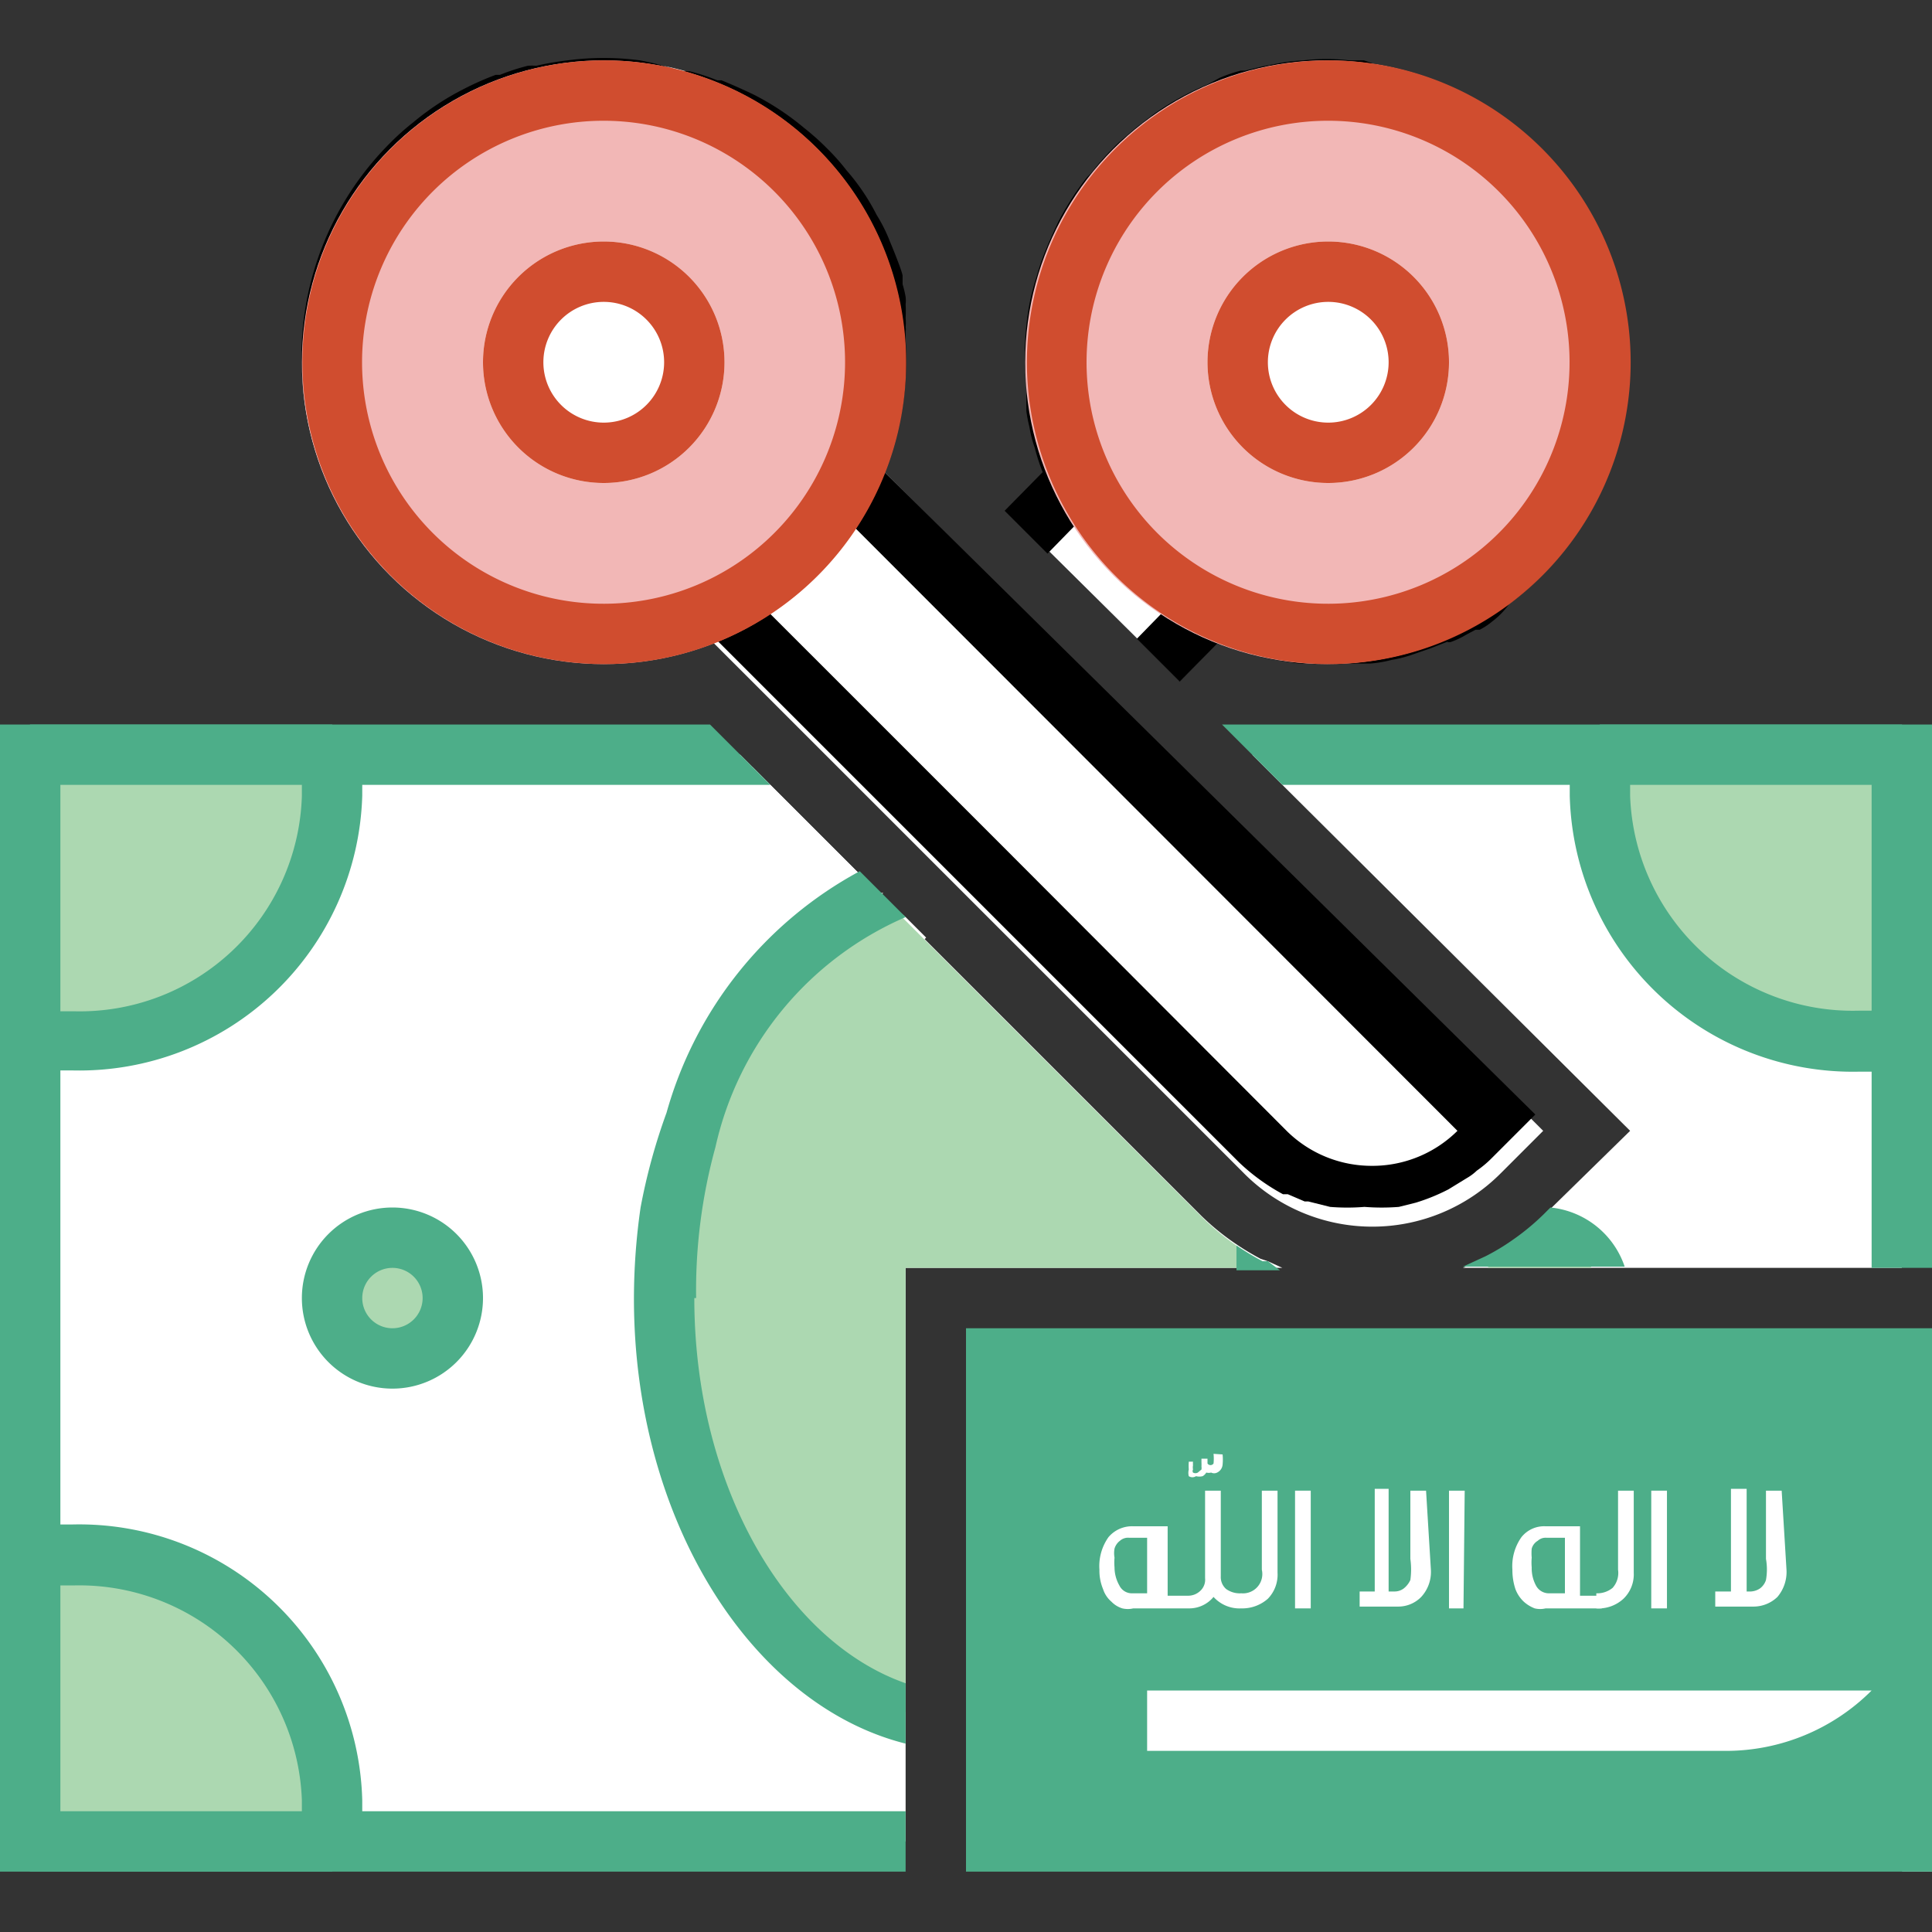 <svg id="Layer_1" data-name="Layer 1" xmlns="http://www.w3.org/2000/svg" viewBox="0 0 32 32"><rect x="0" y="0" width="32" height="32" fill="#333333" stroke="none"/><defs><style>.cls-1{fill:#fff;}.cls-2{fill:#F2B7B6;}.cls-3{fill:#d04d2f;}.cls-4{fill:#4dae89;}.cls-5{fill:#ACD8B1;}</style></defs><polygon class="cls-1" points="14.59 12 14.57 12 14.58 11.99 14.59 12"/><path class="cls-1" d="M15,15.19l.34.34L11.85,19l-.47.47a1.54,1.54,0,0,1-.19.17,2.76,2.76,0,0,1-.58.38,2.53,2.53,0,0,1-.49.2l-.29.07a2.74,2.74,0,0,1-1.14,0l-.29-.07A4.08,4.08,0,0,1,7.86,20a3.09,3.09,0,0,1-.73-.53l-.7-.71L12.15,13l.31-.3,2.09,2.09.08,0-.05.05Z"/><path class="cls-1" d="M16.64,14.06a.16.16,0,0,1,.1,0l0,0Z"/><polygon class="cls-1" points="17.4 11.99 17.41 12 17.39 12 17.4 11.99"/><path class="cls-1" d="M25.52,9.54a4.92,4.92,0,0,1-2.11,1.25,5.19,5.19,0,0,1-2.35.12,6.1,6.1,0,0,1-.9-.26h0l-.62.63-.71-.71L16.7,8.46l.63-.64a3.1,3.1,0,0,1-.13-.4A3.9,3.9,0,0,1,17.08,7a5.17,5.17,0,0,1,0-1.92,5,5,0,0,1,.48-1.37,5.39,5.39,0,0,1,.89-1.21,4.72,4.72,0,0,1,1.21-.89A4.8,4.8,0,0,1,21,1.09a5.16,5.16,0,0,1,1.92,0,5,5,0,0,1,1.37.48,5.1,5.1,0,0,1,1.21.89A5,5,0,0,1,25.52,9.54Z"/><path d="M16.65,14.06l.05,0,0,0A.13.13,0,0,0,16.65,14.06ZM17.4,12h0Zm8.12-9.53a2.29,2.29,0,0,0-.23-.21l-.15-.13a3.91,3.91,0,0,0-.41-.3l-.21-.13a4.42,4.42,0,0,0-.88-.41l-.09,0h0a.76.76,0,0,0-.2-.06l-.1,0a.58.58,0,0,0-.14,0A2.71,2.71,0,0,0,22.59,1l-.24,0a3.22,3.22,0,0,0-.76,0,3,3,0,0,0-.42.05l-.26.05-.29.07-.07,0a2.42,2.42,0,0,0-.35.12L20,1.4a4.55,4.55,0,0,0-.89.49l-.3.23-.15.13a2.29,2.29,0,0,0-.23.21,4.12,4.12,0,0,0-.28.31l-.08.1L18,2.94a4.76,4.76,0,0,0-.47.73c-.07.15-.14.3-.2.45a3.57,3.57,0,0,0-.16.46,3.9,3.9,0,0,0-.12.46A4.79,4.79,0,0,0,17,6.4c0,.14,0,.28,0,.41a2.38,2.38,0,0,0,.05.26,2,2,0,0,0,.09.35,3.1,3.1,0,0,0,.13.4l-.63.64.71.71.4-.41.69-.69-.24-.61a4,4,0,1,1,6.55,1.37A4,4,0,0,1,22,10a4.13,4.13,0,0,1-1.47-.28l-.6-.24-.47.46-.23.23-.4.41.71.71.62-.63h0a6.1,6.1,0,0,0,.9.26l.44.07h.14a5.45,5.45,0,0,0,.7,0l.36,0a2,2,0,0,0,.35-.06h0a2,2,0,0,0,.35-.09l.29-.1.28-.11a.09.09,0,0,0,.07,0,1.42,1.42,0,0,0,.25-.12h0l.15-.08.07,0a1.1,1.1,0,0,0,.21-.14A1.31,1.31,0,0,0,25,10l.12-.09a4,4,0,0,0,.38-.34A5,5,0,0,0,25.52,2.46Z"/><circle class="cls-2" cx="21.98" cy="6" r="5"/><path class="cls-3" d="M22,2a4,4,0,1,1-2.83,1.17A4,4,0,0,1,22,2m0-1a5,5,0,1,0,3.54,1.46A5,5,0,0,0,22,1Z"/><g id="icon"><path class="cls-1" d="M16.74,14.08l0,0-.06,0A.16.16,0,0,1,16.74,14.08Z"/><path class="cls-1" d="M21,20.89l.24.11H15v9.5H.5v-18H12.26l7.64,7.64a4.13,4.13,0,0,0,.55.45,4.45,4.45,0,0,0,.43.26Z"/><path class="cls-1" d="M31.5,12.5V21H24.23l.37-.17a3.57,3.57,0,0,0,.45-.27,3.91,3.91,0,0,0,.51-.42L27,18.73,21.24,13l-.5-.5Z"/><path class="cls-4" d="M31.5,12H20.24l1,1H31v8h1V12.5ZM1,30V13H12.76l-1-1H.5l-.5.5v18l.5.5H15V30Z"/><path class="cls-5" d="M.5,12.5v4.73h.71A4.18,4.18,0,0,0,5.5,13.18V12.5Zm26,0v.68a4.18,4.18,0,0,0,4.29,4.07h.71V12.5ZM1.21,25.75H.5V30.5h5v-.68A4.18,4.18,0,0,0,1.21,25.75ZM21,20.89l-.09,0a4.45,4.45,0,0,1-.43-.26,4.13,4.13,0,0,1-.55-.45l-5.35-5.35A5.5,5.5,0,0,0,11.9,17.5a8.19,8.19,0,0,0-.71,2.11A8.91,8.91,0,0,0,11,21.5c0,3.39,1.72,6.21,4,6.86V21h6S21,20.93,21,20.89ZM6.5,20.5a1,1,0,1,0,1,1A1,1,0,0,0,6.5,20.5Zm19,0a1,1,0,0,0-.86.5h1.72A1,1,0,0,0,25.5,20.5Z"/><path class="cls-4" d="M31.5,31H32v-.5ZM1.2,25.25H.48l-.48.5V31H5.5l.5-.5v-.68A4.69,4.69,0,0,0,1.2,25.25ZM5,30H1V26.26h.21A3.69,3.69,0,0,1,5,29.82ZM16.65,14.06l.05,0,0,0A.13.13,0,0,0,16.65,14.06ZM21,20.89l-.09,0a4.45,4.45,0,0,1-.43-.26c0,.14,0,.27,0,.41h.72Zm-9.47.61A8.94,8.94,0,0,1,11.85,19,5.44,5.44,0,0,1,15,15.19l-.76-.76a6.55,6.55,0,0,0-3.2,4A9.85,9.85,0,0,0,10.61,20a10.62,10.62,0,0,0-.11,1.51c0,3.67,1.95,6.73,4.5,7.37v-1C13,27.18,11.5,24.58,11.5,21.5ZM25.68,20l-.12.12a3.91,3.91,0,0,1-.51.42,3.57,3.57,0,0,1-.45.27l-.37.17h2.68A1.45,1.45,0,0,0,25.68,20ZM6.5,20A1.5,1.5,0,1,0,8,21.5,1.5,1.5,0,0,0,6.5,20Zm0,2a.5.5,0,1,1,.5-.5A.5.5,0,0,1,6.5,22Zm-1-10H0v5.23l.48.5h.73A4.69,4.69,0,0,0,6,13.18V12.5ZM5,13.18a3.68,3.68,0,0,1-3.77,3.57H1V13H5ZM26.5,12l-.5.5v.68a4.69,4.69,0,0,0,4.8,4.57h.72l.48-.5V12ZM31,16.74h-.21A3.69,3.69,0,0,1,27,13.18V13h4Z"/></g><path class="cls-3" d="M14.58,12h0Z"/><path class="cls-1" d="M13.54,2.46a5,5,0,1,0-1.72,8.19l8.79,8.79a3,3,0,0,0,4.24,0l.71-.71L14.65,7.82A5,5,0,0,0,13.54,2.46Z"/><path d="M14.65,7.82A5,5,0,0,0,15,5.63s0-.09,0-.15a.13.13,0,0,0,0-.06.77.77,0,0,0,0-.15,2.23,2.23,0,0,0,0-.23.5.5,0,0,0,0-.12,1.6,1.6,0,0,0-.05-.21s0-.09,0-.14-.13-.38-.21-.57a2.58,2.58,0,0,0-.22-.44,3.57,3.57,0,0,0-.5-.74,3.45,3.45,0,0,0-.32-.36,4,4,0,0,0-.38-.34,4.42,4.42,0,0,0-.83-.55q-.27-.13-.54-.24l-.07,0a3.53,3.53,0,0,0-.46-.15.7.7,0,0,0-.14,0A4.71,4.71,0,0,0,10.6,1,4.52,4.52,0,0,0,9.4,1a4.71,4.71,0,0,0-.52.09.7.7,0,0,0-.14,0,3.53,3.53,0,0,0-.46.15l-.07,0q-.27.1-.54.24a4.42,4.42,0,0,0-.83.55,4,4,0,0,0-.38.34,5,5,0,0,0,1.65,8.17h0l.06,0h0l0,0,.1,0,.22.07a4.05,4.05,0,0,0,.47.12,5,5,0,0,0,1.44.07l.44-.07a5.47,5.47,0,0,0,.9-.26h0l8.78,8.78a3.38,3.38,0,0,0,.73.53l.08,0,.28.12,0,0,.06,0,.36.09a3.55,3.55,0,0,0,.57,0,3.66,3.66,0,0,0,.57,0l.28-.07a3.21,3.21,0,0,0,.54-.22l.31-.19a.83.83,0,0,0,.16-.12,1.78,1.78,0,0,0,.26-.22l.71-.71Zm8.08,11.49a2,2,0,0,1-1.42-.58L16.7,14.11,12.07,9.48l-.61.24A4.08,4.08,0,0,1,10,10a4,4,0,1,1,3.73-2.54l-.24.61L24.14,18.73A2,2,0,0,1,22.73,19.31Z"/><circle class="cls-2" cx="10" cy="6" r="5"/><path class="cls-3" d="M10,2A4,4,0,1,1,7.17,3.17,4,4,0,0,1,10,2m0-1a5,5,0,1,0,3.54,1.46A5,5,0,0,0,10,1Z"/><path class="cls-1" d="M12,6a2,2,0,1,1-2-2A2,2,0,0,1,12,6Z"/><path class="cls-3" d="M10,5A1,1,0,1,1,9,6a1,1,0,0,1,1-1m0-1a2,2,0,1,0,2,2,2,2,0,0,0-2-2Z"/><path class="cls-1" d="M24,6a2,2,0,1,1-2-2A2,2,0,0,1,24,6Z"/><path class="cls-3" d="M22,5a1,1,0,1,1-1,1,1,1,0,0,1,1-1m0-1a2,2,0,1,0,2,2,2,2,0,0,0-2-2Z"/><polygon class="cls-1" points="32 30.5 32 31 31.5 31 32 30.5"/><rect class="cls-4" x="16" y="22" width="16" height="9"/><path class="cls-1" d="M21.16,26.05a.57.57,0,0,1-.16.43.64.64,0,0,1-.44.16h0a.58.58,0,0,1-.46-.19.52.52,0,0,1-.41.19h-.92a.39.39,0,0,1-.18,0,.42.42,0,0,1-.18-.11.46.46,0,0,1-.14-.21.79.79,0,0,1-.06-.32.83.83,0,0,1,.15-.54.51.51,0,0,1,.41-.18h.57v1.15h.33a.29.29,0,0,0,.21-.08.25.25,0,0,0,.08-.21V24.69h.26v1.42a.26.26,0,0,0,.09.21.39.39,0,0,0,.25.07h0A.32.32,0,0,0,20.9,26V24.69h.26ZM19,26.39v-.92h-.3a.2.2,0,0,0-.15.05.25.25,0,0,0-.09.13.42.42,0,0,0,0,.15.88.88,0,0,0,0,.16.61.61,0,0,0,.08.3.23.23,0,0,0,.22.13Zm1.25-2.3a.86.86,0,0,1,0,.17.16.16,0,0,1-.09.13.11.11,0,0,1-.1,0,.15.15,0,0,1-.08,0l0,0s0,0,0,0a.17.17,0,0,1-.06.06.23.23,0,0,1-.11,0,.11.11,0,0,1-.12,0,.22.22,0,0,1,0-.11.93.93,0,0,1,0-.13l.07,0a.35.35,0,0,0,0,.06.19.19,0,0,0,0,.07.05.05,0,0,0,0,.05.08.08,0,0,0,.08,0l.06-.05a.17.17,0,0,0,0-.05.64.64,0,0,0,0-.07s0,0,0-.06H20v.08l0,0v0l0,0a.06.06,0,0,0,.1,0,.78.78,0,0,0,0-.16Z"/><path class="cls-1" d="M21.71,26.64h-.26V24.69h.26Z"/><path class="cls-1" d="M23.7,26a.61.61,0,0,1-.16.45.53.53,0,0,1-.39.16h-.63v-.25h.25v-1.7H23v1.7h.1a.25.25,0,0,0,.15-.05.38.38,0,0,0,.11-.14,1.27,1.27,0,0,0,0-.35V24.69h.26Z"/><path class="cls-1" d="M24.24,26.64H24V24.69h.26Z"/><path class="cls-1" d="M26.53,26.64H25.6a.39.39,0,0,1-.18,0,.58.58,0,0,1-.18-.11.55.55,0,0,1-.14-.21,1,1,0,0,1-.05-.32.83.83,0,0,1,.15-.54.48.48,0,0,1,.4-.18h.57v1.15h.36Zm-.61-.25v-.92h-.31a.19.19,0,0,0-.14.05.22.22,0,0,0-.1.13.83.83,0,0,0,0,.15.86.86,0,0,0,0,.16.6.6,0,0,0,.07.3.24.24,0,0,0,.22.13Z"/><path class="cls-1" d="M27.06,26.05a.56.56,0,0,1-.17.43.61.61,0,0,1-.45.16v-.25a.4.4,0,0,0,.27-.09A.37.37,0,0,0,26.8,26V24.69h.26Z"/><path class="cls-1" d="M27.61,26.64h-.26V24.69h.26Z"/><path class="cls-1" d="M29.59,26a.64.64,0,0,1-.15.45.57.57,0,0,1-.39.16h-.64v-.25h.26v-1.7h.26v1.7H29a.3.3,0,0,0,.15-.05.28.28,0,0,0,.1-.14,1,1,0,0,0,0-.35V24.69h.26Z"/><path class="cls-1" d="M31,28H19v1h9.59A3.41,3.41,0,0,0,31,28Z"/></svg>